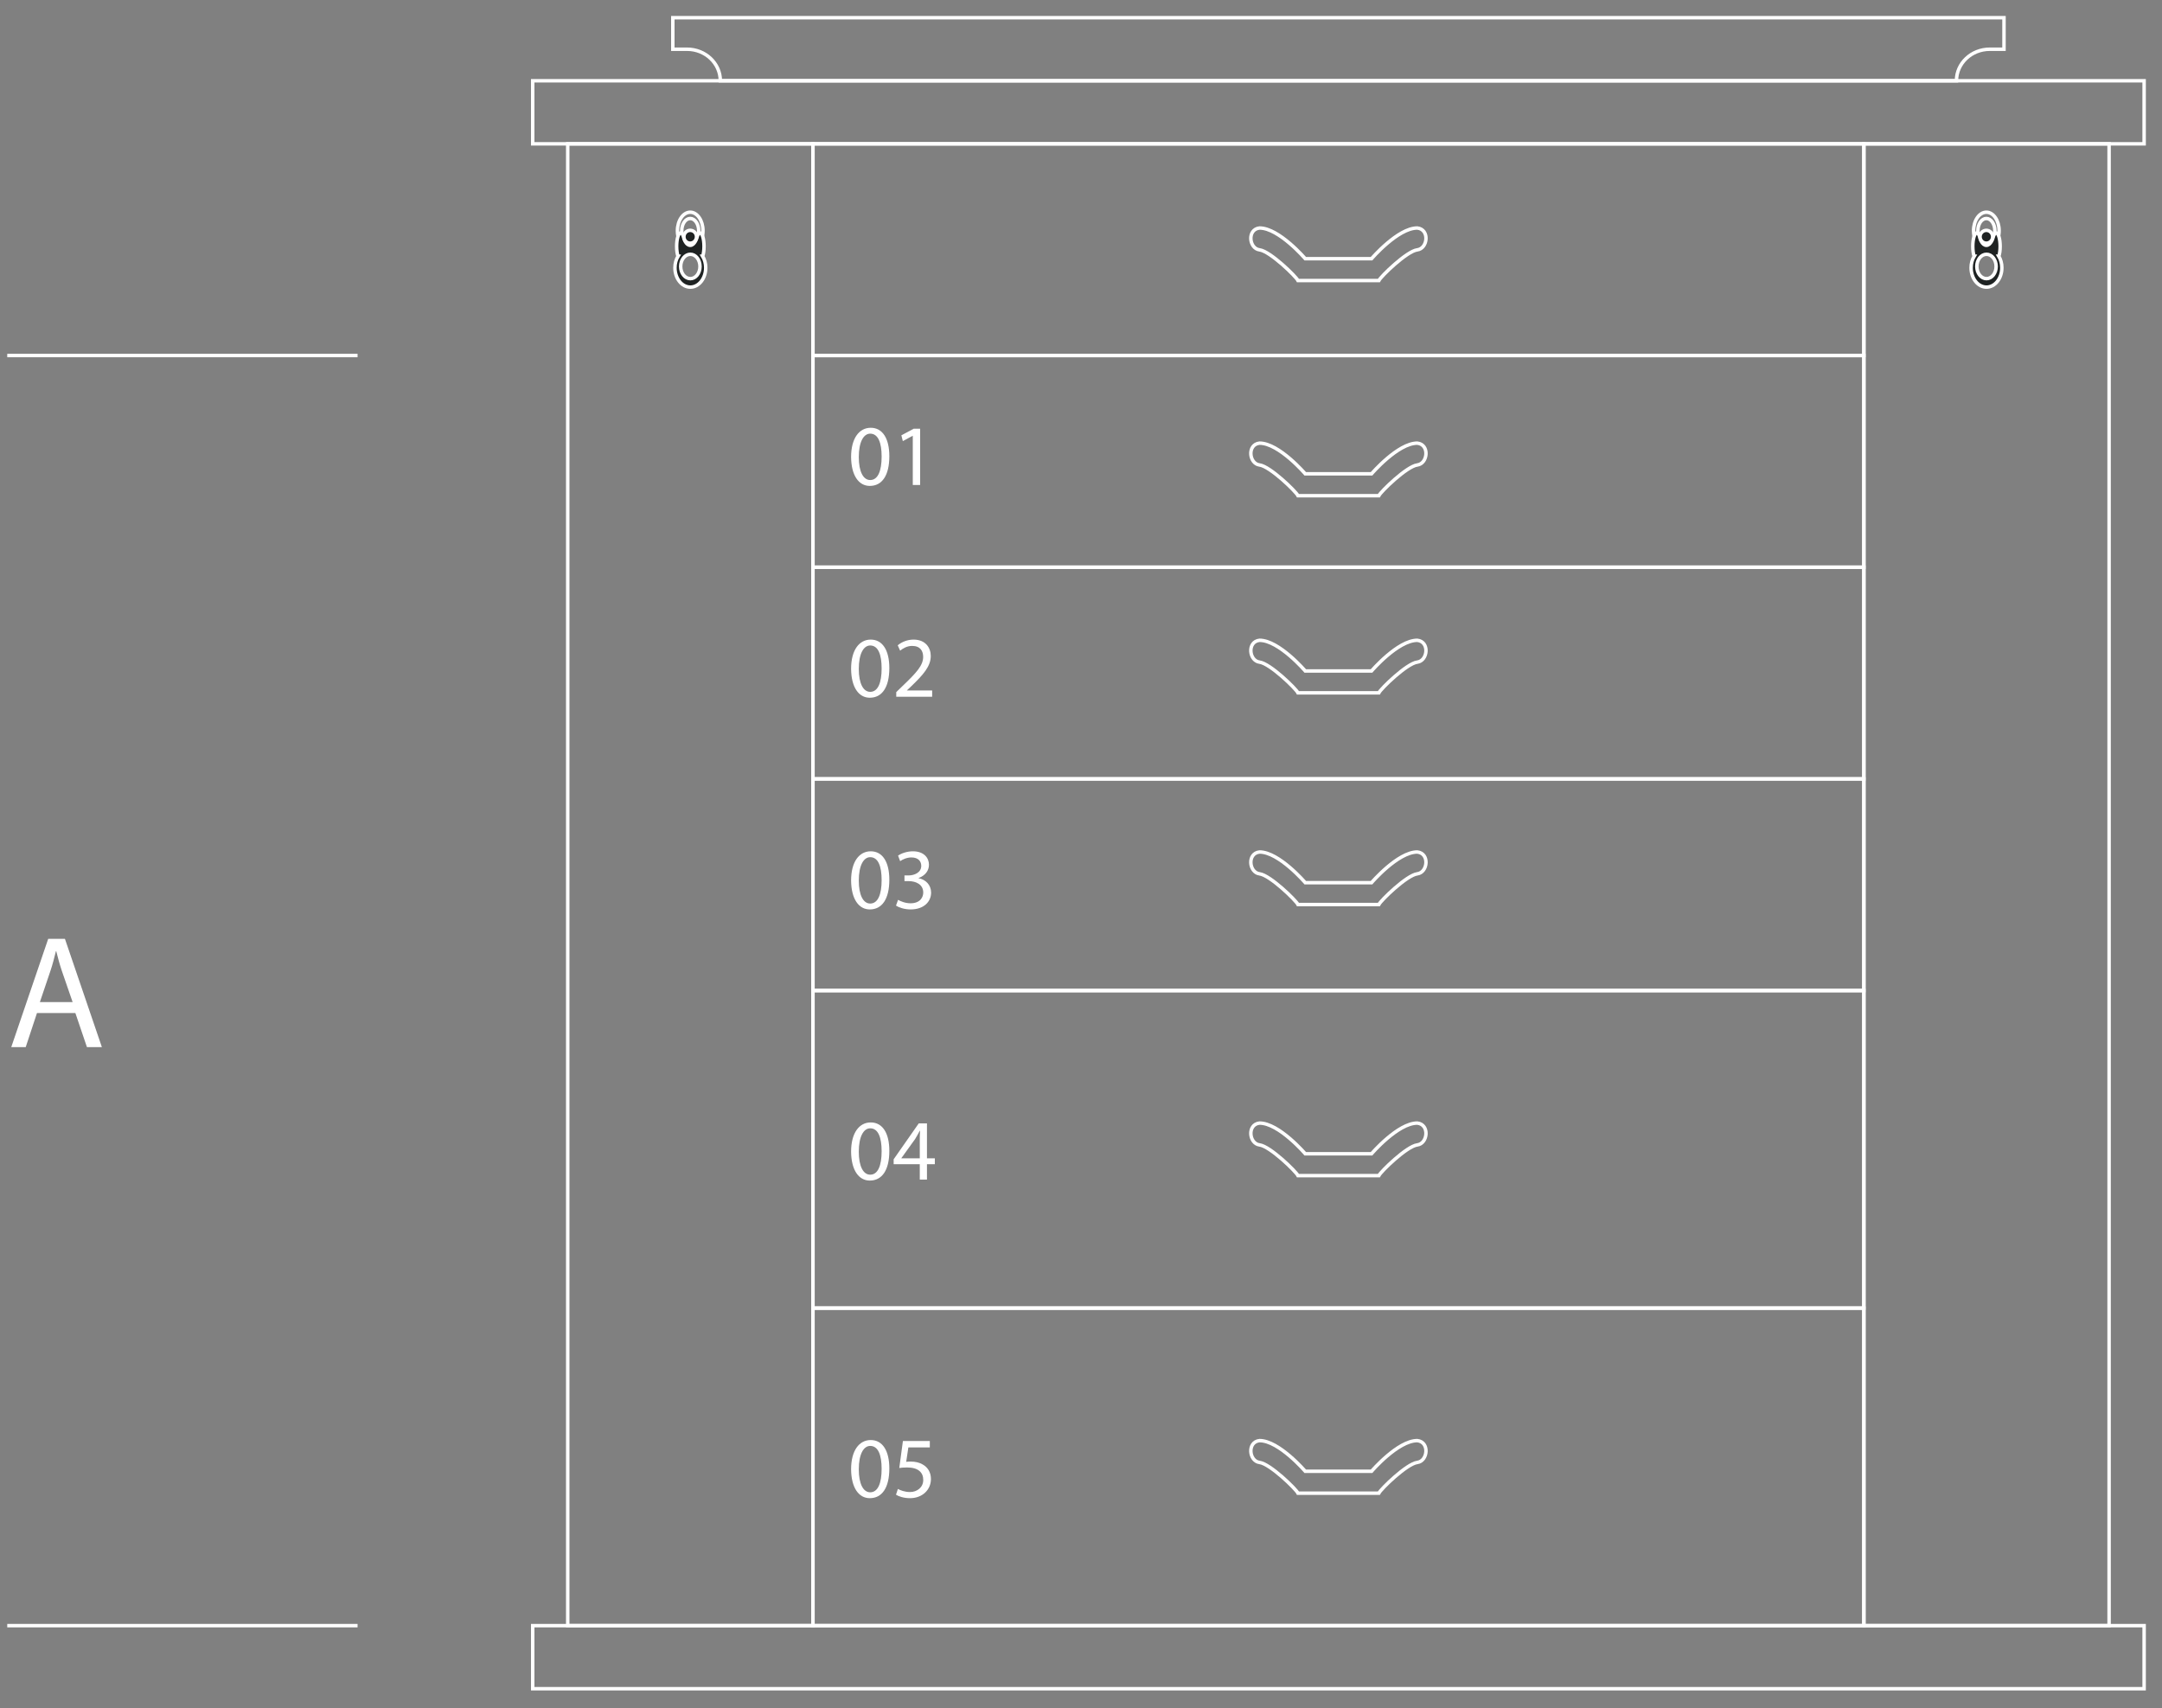 <?xml version="1.0" encoding="UTF-8" standalone="no"?>
<!DOCTYPE svg PUBLIC "-//W3C//DTD SVG 1.1//EN" "http://www.w3.org/Graphics/SVG/1.1/DTD/svg11.dtd">
<svg width="100%" height="100%" viewBox="0 0 729 576" version="1.1" xmlns="http://www.w3.org/2000/svg" xmlns:xlink="http://www.w3.org/1999/xlink" xml:space="preserve" xmlns:serif="http://www.serif.com/" style="fill-rule:evenodd;clip-rule:evenodd;">
    <rect x="0" y="0" width="729" height="576" fill="#808080" stroke="none"/>
    <g transform="matrix(1,0,0,1,-2941.49,-568.247)">
        <g transform="matrix(4.167,0,0,4.167,2790.38,0)">
            <g transform="matrix(1,0,0,1,36.85,165.136)">
                <path d="M0,0L28.347,0" style="fill:none;fill-rule:nonzero;stroke:rgb(255,255,255);stroke-width:0.28px;"/>
            </g>
        </g>
        <g transform="matrix(4.167,0,0,4.167,2790.38,0)">
            <g transform="matrix(1,0,0,1,36.85,267.912)">
                <path d="M0,0L28.347,0" style="fill:none;fill-rule:nonzero;stroke:rgb(255,255,255);stroke-width:0.28px;"/>
            </g>
        </g>
        <g transform="matrix(4.167,0,0,4.167,2790.38,0)">
            <g transform="matrix(1,0,0,1,198.424,142.904)">
                <path d="M0,-5.103L-107.717,-5.103L-107.717,-2.552L-106.562,-2.552C-105.076,-2.552 -103.872,-1.41 -103.872,0L-3.846,0C-3.846,-1.41 -2.642,-2.552 -1.155,-2.552L0,-2.552L0,-5.103Z" style="fill:none;fill-rule:nonzero;stroke:rgb(255,255,255);stroke-width:0.28px;stroke-miterlimit:10;"/>
            </g>
        </g>
        <g transform="matrix(4.167,0,0,4.167,2790.38,0)">
            <g transform="matrix(-1,0,0,1,184.249,-425.971)">
                <rect x="82.203" y="573.978" width="19.843" height="119.905" style="fill:none;stroke:rgb(255,255,255);stroke-width:0.28px;stroke-miterlimit:10;"/>
            </g>
        </g>
        <g transform="matrix(4.167,0,0,4.167,2790.38,0)">
            <g transform="matrix(-1,0,0,1,394.013,-425.971)">
                <rect x="187.085" y="573.978" width="19.843" height="119.905" style="fill:none;stroke:rgb(255,255,255);stroke-width:0.28px;stroke-miterlimit:10;"/>
            </g>
        </g>
        <g transform="matrix(4.167,0,0,4.167,2790.38,0)">
            <g transform="matrix(1,0,0,1,0,-550.979)">
                <rect x="79.369" y="693.883" width="130.394" height="5.103" style="fill:none;stroke:rgb(255,255,255);stroke-width:0.28px;stroke-miterlimit:10;"/>
            </g>
        </g>
        <g transform="matrix(4.167,0,0,4.167,2790.38,0)">
            <g transform="matrix(1,0,0,1,0,-300.963)">
                <rect x="79.369" y="568.875" width="130.394" height="5.103" style="fill:none;stroke:rgb(255,255,255);stroke-width:0.28px;stroke-miterlimit:10;"/>
            </g>
        </g>
        <g transform="matrix(4.167,0,0,4.167,2790.38,0)">
            <g transform="matrix(1,0,0,1,0,-528.749)">
                <rect x="102.046" y="676.755" width="85.039" height="17.129" style="fill:none;stroke:rgb(255,255,255);stroke-width:0.28px;stroke-miterlimit:10;"/>
            </g>
        </g>
        <g transform="matrix(4.167,0,0,4.167,2790.38,0)">
            <g transform="matrix(13,0,0,13,36.85,221.097)">
                <path d="M0.424,-0.212L0.496,-0L0.589,-0L0.359,-0.674L0.255,-0.674L0.025,-0L0.115,-0L0.185,-0.212L0.424,-0.212ZM0.203,-0.28L0.269,-0.475C0.283,-0.516 0.293,-0.558 0.303,-0.597L0.305,-0.597C0.315,-0.558 0.325,-0.518 0.34,-0.474L0.407,-0.28L0.203,-0.28Z" style="fill:rgb(255,255,255);fill-rule:nonzero;"/>
            </g>
        </g>
        <g transform="matrix(4.167,0,0,4.167,2790.38,0)">
            <g transform="matrix(7,0,0,7,104.881,175.61)">
                <path d="M0.263,-0.661C0.131,-0.661 0.036,-0.542 0.036,-0.323C0.038,-0.108 0.125,0.011 0.252,0.011C0.395,0.011 0.478,-0.111 0.478,-0.332C0.478,-0.539 0.399,-0.661 0.263,-0.661ZM0.257,-0.593C0.349,-0.593 0.389,-0.488 0.389,-0.328C0.389,-0.162 0.346,-0.057 0.257,-0.057C0.177,-0.057 0.125,-0.153 0.125,-0.322C0.125,-0.499 0.181,-0.593 0.257,-0.593Z" style="fill:rgb(255,255,255);fill-rule:nonzero;"/>
            </g>
            <g transform="matrix(7,0,0,7,108.472,175.61)">
                <path d="M0.236,-0L0.321,-0L0.321,-0.65L0.246,-0.65L0.104,-0.574L0.121,-0.507L0.234,-0.568L0.236,-0.568L0.236,-0Z" style="fill:rgb(255,255,255);fill-rule:nonzero;"/>
            </g>
            <g transform="matrix(7,0,0,7,104.881,192.75)">
                <path d="M0.263,-0.661C0.131,-0.661 0.036,-0.542 0.036,-0.323C0.038,-0.108 0.125,0.011 0.252,0.011C0.395,0.011 0.478,-0.111 0.478,-0.332C0.478,-0.539 0.399,-0.661 0.263,-0.661ZM0.257,-0.593C0.349,-0.593 0.389,-0.488 0.389,-0.328C0.389,-0.162 0.346,-0.057 0.257,-0.057C0.177,-0.057 0.125,-0.153 0.125,-0.322C0.125,-0.499 0.181,-0.593 0.257,-0.593Z" style="fill:rgb(255,255,255);fill-rule:nonzero;"/>
            </g>
            <g transform="matrix(7,0,0,7,108.472,192.75)">
                <path d="M0.46,-0L0.46,-0.073L0.169,-0.073L0.169,-0.075L0.22,-0.123C0.357,-0.255 0.444,-0.352 0.444,-0.472C0.444,-0.565 0.385,-0.661 0.245,-0.661C0.171,-0.661 0.106,-0.632 0.062,-0.595L0.09,-0.533C0.12,-0.558 0.169,-0.588 0.228,-0.588C0.325,-0.588 0.356,-0.527 0.356,-0.461C0.356,-0.363 0.28,-0.279 0.114,-0.121L0.045,-0.054L0.045,-0L0.46,-0Z" style="fill:rgb(255,255,255);fill-rule:nonzero;"/>
            </g>
            <g transform="matrix(7,0,0,7,104.881,209.88)">
                <path d="M0.263,-0.661C0.131,-0.661 0.036,-0.542 0.036,-0.323C0.038,-0.108 0.125,0.011 0.252,0.011C0.395,0.011 0.478,-0.111 0.478,-0.332C0.478,-0.539 0.399,-0.661 0.263,-0.661ZM0.257,-0.593C0.349,-0.593 0.389,-0.488 0.389,-0.328C0.389,-0.162 0.346,-0.057 0.257,-0.057C0.177,-0.057 0.125,-0.153 0.125,-0.322C0.125,-0.499 0.181,-0.593 0.257,-0.593Z" style="fill:rgb(255,255,255);fill-rule:nonzero;"/>
            </g>
            <g transform="matrix(7,0,0,7,108.472,209.88)">
                <path d="M0.042,-0.033C0.074,-0.012 0.138,0.011 0.211,0.011C0.366,0.011 0.448,-0.08 0.448,-0.184C0.447,-0.275 0.383,-0.335 0.303,-0.35L0.303,-0.352C0.382,-0.381 0.423,-0.438 0.423,-0.506C0.423,-0.585 0.365,-0.661 0.237,-0.661C0.167,-0.661 0.101,-0.636 0.066,-0.611L0.09,-0.547C0.118,-0.567 0.168,-0.59 0.22,-0.59C0.301,-0.59 0.334,-0.544 0.334,-0.492C0.334,-0.415 0.253,-0.382 0.189,-0.382L0.14,-0.382L0.14,-0.316L0.189,-0.316C0.274,-0.316 0.356,-0.277 0.357,-0.186C0.358,-0.131 0.322,-0.06 0.21,-0.06C0.148,-0.06 0.091,-0.085 0.066,-0.1L0.042,-0.033Z" style="fill:rgb(255,255,255);fill-rule:nonzero;"/>
            </g>
            <g transform="matrix(7,0,0,7,104.881,231.82)">
                <path d="M0.263,-0.661C0.131,-0.661 0.036,-0.542 0.036,-0.323C0.038,-0.108 0.125,0.011 0.252,0.011C0.395,0.011 0.478,-0.111 0.478,-0.332C0.478,-0.539 0.399,-0.661 0.263,-0.661ZM0.257,-0.593C0.349,-0.593 0.389,-0.488 0.389,-0.328C0.389,-0.162 0.346,-0.057 0.257,-0.057C0.177,-0.057 0.125,-0.153 0.125,-0.322C0.125,-0.499 0.181,-0.593 0.257,-0.593Z" style="fill:rgb(255,255,255);fill-rule:nonzero;"/>
            </g>
            <g transform="matrix(7,0,0,7,108.472,231.82)">
                <path d="M0.4,-0L0.4,-0.178L0.491,-0.178L0.491,-0.246L0.4,-0.246L0.4,-0.65L0.305,-0.65L0.015,-0.235L0.015,-0.178L0.317,-0.178L0.317,-0L0.4,-0ZM0.104,-0.246L0.104,-0.248L0.263,-0.469C0.281,-0.499 0.297,-0.527 0.317,-0.565L0.32,-0.565C0.318,-0.531 0.317,-0.497 0.317,-0.463L0.317,-0.246L0.104,-0.246Z" style="fill:rgb(255,255,255);fill-rule:nonzero;"/>
            </g>
            <g transform="matrix(7,0,0,7,104.881,257.52)">
                <path d="M0.263,-0.661C0.131,-0.661 0.036,-0.542 0.036,-0.323C0.038,-0.108 0.125,0.011 0.252,0.011C0.395,0.011 0.478,-0.111 0.478,-0.332C0.478,-0.539 0.399,-0.661 0.263,-0.661ZM0.257,-0.593C0.349,-0.593 0.389,-0.488 0.389,-0.328C0.389,-0.162 0.346,-0.057 0.257,-0.057C0.177,-0.057 0.125,-0.153 0.125,-0.322C0.125,-0.499 0.181,-0.593 0.257,-0.593Z" style="fill:rgb(255,255,255);fill-rule:nonzero;"/>
            </g>
            <g transform="matrix(7,0,0,7,108.472,257.52)">
                <path d="M0.433,-0.65L0.122,-0.65L0.08,-0.338C0.104,-0.341 0.133,-0.344 0.171,-0.344C0.3,-0.344 0.357,-0.285 0.357,-0.201C0.358,-0.114 0.286,-0.06 0.204,-0.06C0.144,-0.06 0.091,-0.08 0.064,-0.096L0.042,-0.029C0.074,-0.009 0.133,0.011 0.204,0.011C0.345,0.011 0.446,-0.084 0.446,-0.211C0.446,-0.292 0.404,-0.349 0.353,-0.377C0.313,-0.402 0.264,-0.412 0.213,-0.412C0.189,-0.412 0.175,-0.411 0.16,-0.409L0.185,-0.576L0.433,-0.576L0.433,-0.65Z" style="fill:rgb(255,255,255);fill-rule:nonzero;"/>
            </g>
        </g>
        <g transform="matrix(4.167,0,0,4.167,2790.38,0)">
            <g transform="matrix(1,0,0,1,0,-494.489)">
                <rect x="102.046" y="659.625" width="85.039" height="17.129" style="fill:none;stroke:rgb(255,255,255);stroke-width:0.28px;stroke-miterlimit:10;"/>
            </g>
        </g>
        <g transform="matrix(4.167,0,0,4.167,2790.38,0)">
            <g transform="matrix(1,0,0,1,0,-460.231)">
                <rect x="102.046" y="642.496" width="85.039" height="17.129" style="fill:none;stroke:rgb(255,255,255);stroke-width:0.28px;stroke-miterlimit:10;"/>
            </g>
        </g>
        <g transform="matrix(4.167,0,0,4.167,2790.38,0)">
            <g transform="matrix(1,0,0,1,0,-425.973)">
                <rect x="102.046" y="625.367" width="85.039" height="17.129" style="fill:none;stroke:rgb(255,255,255);stroke-width:0.28px;stroke-miterlimit:10;"/>
            </g>
        </g>
        <g transform="matrix(4.167,0,0,4.167,2790.38,0)">
            <g transform="matrix(1,0,0,1,0,-383.15)">
                <rect x="102.046" y="599.673" width="85.039" height="25.694" style="fill:none;stroke:rgb(255,255,255);stroke-width:0.28px;stroke-miterlimit:10;"/>
            </g>
        </g>
        <g transform="matrix(4.167,0,0,4.167,2790.38,0)">
            <g transform="matrix(1,0,0,1,0,-331.76)">
                <rect x="102.046" y="573.978" width="85.039" height="25.694" style="fill:none;stroke:rgb(255,255,255);stroke-width:0.28px;stroke-miterlimit:10;"/>
            </g>
        </g>
        <g transform="matrix(4.167,0,0,4.167,2790.38,0)">
            <g transform="matrix(1,0,0,1,92.116,156.534)">
                <path d="M0,-2.994C-0.569,-2.994 -1.036,-2.325 -1.036,-1.495C-1.036,-1.244 -0.993,-1.008 -0.916,-0.8C-0.741,-0.325 -0.398,0 0,0C0.426,0 0.795,-0.377 0.952,-0.914C1.003,-1.093 1.032,-1.291 1.032,-1.495C1.032,-2.325 0.568,-2.994 0,-2.994ZM0.632,-1.107C0.525,-0.748 0.282,-0.499 0,-0.499C-0.264,-0.499 -0.492,-0.716 -0.606,-1.031C-0.658,-1.165 -0.687,-1.326 -0.687,-1.493C-0.687,-2.042 -0.381,-2.486 0,-2.486C0.377,-2.486 0.686,-2.042 0.686,-1.493C0.686,-1.355 0.666,-1.224 0.632,-1.107Z" style="fill:none;fill-rule:nonzero;stroke:rgb(255,255,255);stroke-width:0.28px;stroke-linecap:round;stroke-miterlimit:10;"/>
            </g>
        </g>
        <g transform="matrix(4.167,0,0,4.167,2790.38,0)">
            <g transform="matrix(1,0,0,1,93.121,157.721)">
                <path d="M0,-0.622L0.006,-0.622C0.071,-0.82 0.111,-1.104 0.111,-1.419C0.111,-2.018 -0.034,-2.503 -0.215,-2.503C-0.314,-2.503 -0.403,-2.351 -0.466,-2.114C-0.466,-2.114 -0.644,-1.501 -1.001,-1.501C-1.364,-1.501 -1.516,-2.062 -1.516,-2.062C-1.576,-2.33 -1.67,-2.503 -1.779,-2.503C-1.959,-2.503 -2.104,-2.018 -2.104,-1.419C-2.104,-1.104 -2.062,-0.82 -1.999,-0.622L-1.99,-0.622C-2.145,-0.362 -2.242,-0.04 -2.242,0.31C-2.242,1.18 -1.685,1.881 -0.995,1.881C-0.309,1.881 0.249,1.18 0.249,0.31C0.249,-0.04 0.154,-0.362 0,-0.622M-0.995,1.195C-1.427,1.195 -1.779,0.754 -1.779,0.211C-1.779,-0.335 -1.427,-0.777 -0.995,-0.777C-0.563,-0.777 -0.215,-0.335 -0.215,0.211C-0.215,0.754 -0.563,1.195 -0.995,1.195" style="fill:#1F2323;fill-rule:nonzero;"/>
            </g>
        </g>
        <g transform="matrix(4.167,0,0,4.167,2790.38,0)">
            <g transform="matrix(1,0,0,1,93.121,157.721)">
                <path d="M0,-0.622L0.006,-0.622C0.071,-0.82 0.111,-1.104 0.111,-1.419C0.111,-2.018 -0.034,-2.503 -0.215,-2.503C-0.314,-2.503 -0.403,-2.351 -0.466,-2.114C-0.466,-2.114 -0.644,-1.501 -1.001,-1.501C-1.364,-1.501 -1.516,-2.062 -1.516,-2.062C-1.576,-2.33 -1.67,-2.503 -1.779,-2.503C-1.959,-2.503 -2.104,-2.018 -2.104,-1.419C-2.104,-1.104 -2.062,-0.82 -1.999,-0.622L-1.99,-0.622C-2.145,-0.362 -2.242,-0.04 -2.242,0.31C-2.242,1.18 -1.685,1.881 -0.995,1.881C-0.309,1.881 0.249,1.18 0.249,0.31C0.249,-0.04 0.154,-0.362 0,-0.622ZM-0.995,1.195C-1.427,1.195 -1.779,0.754 -1.779,0.211C-1.779,-0.335 -1.427,-0.777 -0.995,-0.777C-0.563,-0.777 -0.215,-0.335 -0.215,0.211C-0.215,0.754 -0.563,1.195 -0.995,1.195Z" style="fill:none;fill-rule:nonzero;stroke:rgb(255,255,255);stroke-width:0.28px;stroke-linecap:round;stroke-miterlimit:10;"/>
            </g>
        </g>
        <g transform="matrix(4.167,0,0,4.167,2790.38,0)">
            <g transform="matrix(0,-1,-1,0,92.114,155.016)">
                <path d="M-0.51,-0.51C-0.8,-0.51 -1.031,-0.281 -1.031,-0.001C-1.031,0.281 -0.8,0.51 -0.51,0.51C-0.224,0.51 0.01,0.281 0.01,-0.001C0.01,-0.281 -0.224,-0.51 -0.51,-0.51" style="fill:#1F2323;fill-rule:nonzero;"/>
            </g>
        </g>
        <g transform="matrix(4.167,0,0,4.167,2790.38,0)">
            <g transform="matrix(0,-1,-1,0,92.114,155.016)">
                <ellipse cx="-0.51" cy="0" rx="0.52" ry="0.51" style="fill:none;stroke:rgb(255,255,255);stroke-width:0.28px;stroke-linecap:round;stroke-miterlimit:10;"/>
            </g>
        </g>
        <g transform="matrix(4.167,0,0,4.167,2790.38,0)">
            <g transform="matrix(1,0,0,1,196.998,156.534)">
                <path d="M0,-2.994C-0.569,-2.994 -1.036,-2.325 -1.036,-1.495C-1.036,-1.244 -0.993,-1.008 -0.915,-0.8C-0.741,-0.325 -0.398,0 0,0C0.426,0 0.795,-0.377 0.952,-0.914C1.003,-1.093 1.032,-1.291 1.032,-1.495C1.032,-2.325 0.568,-2.994 0,-2.994ZM0.632,-1.107C0.525,-0.748 0.283,-0.499 0,-0.499C-0.264,-0.499 -0.492,-0.716 -0.606,-1.031C-0.658,-1.165 -0.687,-1.326 -0.687,-1.493C-0.687,-2.042 -0.381,-2.486 0,-2.486C0.377,-2.486 0.686,-2.042 0.686,-1.493C0.686,-1.355 0.666,-1.224 0.632,-1.107Z" style="fill:none;fill-rule:nonzero;stroke:rgb(255,255,255);stroke-width:0.28px;stroke-linecap:round;stroke-miterlimit:10;"/>
            </g>
        </g>
        <g transform="matrix(4.167,0,0,4.167,2790.38,0)">
            <g transform="matrix(1,0,0,1,198.003,157.721)">
                <path d="M0,-0.622L0.006,-0.622C0.071,-0.82 0.111,-1.104 0.111,-1.419C0.111,-2.018 -0.034,-2.503 -0.215,-2.503C-0.314,-2.503 -0.403,-2.351 -0.466,-2.114C-0.466,-2.114 -0.644,-1.501 -1.001,-1.501C-1.364,-1.501 -1.516,-2.062 -1.516,-2.062C-1.576,-2.33 -1.67,-2.503 -1.778,-2.503C-1.959,-2.503 -2.104,-2.018 -2.104,-1.419C-2.104,-1.104 -2.062,-0.82 -1.999,-0.622L-1.99,-0.622C-2.145,-0.362 -2.242,-0.04 -2.242,0.31C-2.242,1.18 -1.685,1.881 -0.995,1.881C-0.309,1.881 0.249,1.18 0.249,0.31C0.249,-0.04 0.154,-0.362 0,-0.622M-0.995,1.195C-1.427,1.195 -1.778,0.754 -1.778,0.211C-1.778,-0.335 -1.427,-0.777 -0.995,-0.777C-0.563,-0.777 -0.215,-0.335 -0.215,0.211C-0.215,0.754 -0.563,1.195 -0.995,1.195" style="fill:#1F2323;fill-rule:nonzero;"/>
            </g>
        </g>
        <g transform="matrix(4.167,0,0,4.167,2790.38,0)">
            <g transform="matrix(1,0,0,1,198.003,157.721)">
                <path d="M0,-0.622L0.006,-0.622C0.071,-0.82 0.111,-1.104 0.111,-1.419C0.111,-2.018 -0.034,-2.503 -0.215,-2.503C-0.314,-2.503 -0.403,-2.351 -0.466,-2.114C-0.466,-2.114 -0.644,-1.501 -1.001,-1.501C-1.364,-1.501 -1.516,-2.062 -1.516,-2.062C-1.576,-2.33 -1.67,-2.503 -1.778,-2.503C-1.959,-2.503 -2.104,-2.018 -2.104,-1.419C-2.104,-1.104 -2.062,-0.82 -1.999,-0.622L-1.99,-0.622C-2.145,-0.362 -2.242,-0.04 -2.242,0.31C-2.242,1.18 -1.685,1.881 -0.995,1.881C-0.309,1.881 0.249,1.18 0.249,0.31C0.249,-0.04 0.154,-0.362 0,-0.622ZM-0.995,1.195C-1.427,1.195 -1.778,0.754 -1.778,0.211C-1.778,-0.335 -1.427,-0.777 -0.995,-0.777C-0.563,-0.777 -0.215,-0.335 -0.215,0.211C-0.215,0.754 -0.563,1.195 -0.995,1.195Z" style="fill:none;fill-rule:nonzero;stroke:rgb(255,255,255);stroke-width:0.28px;stroke-linecap:round;stroke-miterlimit:10;"/>
            </g>
        </g>
        <g transform="matrix(4.167,0,0,4.167,2790.38,0)">
            <g transform="matrix(0,-1,-1,0,196.996,155.016)">
                <path d="M-0.51,-0.51C-0.8,-0.51 -1.031,-0.281 -1.031,-0.001C-1.031,0.281 -0.8,0.51 -0.51,0.51C-0.224,0.51 0.01,0.281 0.01,-0.001C0.01,-0.281 -0.224,-0.51 -0.51,-0.51" style="fill:#1F2323;fill-rule:nonzero;"/>
            </g>
        </g>
        <g transform="matrix(4.167,0,0,4.167,2790.38,0)">
            <g transform="matrix(0,-1,-1,0,196.996,155.016)">
                <ellipse cx="-0.51" cy="0" rx="0.52" ry="0.51" style="fill:none;stroke:rgb(255,255,255);stroke-width:0.28px;stroke-linecap:round;stroke-miterlimit:10;"/>
            </g>
        </g>
        <g transform="matrix(4.167,0,0,4.167,2790.38,0)">
            <g transform="matrix(1,0,0,1,150.948,159.07)">
                <path d="M0,-4.252C-1.575,-4.252 -3.701,-1.769 -3.701,-1.769L-9.066,-1.769C-9.066,-1.769 -11.188,-4.252 -12.765,-4.252C-13.782,-4.143 -13.621,-2.594 -12.765,-2.485C-11.905,-2.374 -9.814,-0.331 -9.653,0L-3.11,0C-2.95,-0.331 -0.857,-2.374 0,-2.485C0.857,-2.594 1.018,-4.143 0,-4.252Z" style="fill:none;fill-rule:nonzero;stroke:rgb(255,255,255);stroke-width:0.28px;stroke-miterlimit:10;"/>
            </g>
        </g>
        <g transform="matrix(4.167,0,0,4.167,2790.38,0)">
            <g transform="matrix(1,0,0,1,150.948,176.478)">
                <path d="M0,-4.252C-1.575,-4.252 -3.701,-1.769 -3.701,-1.769L-9.066,-1.769C-9.066,-1.769 -11.188,-4.252 -12.765,-4.252C-13.782,-4.143 -13.621,-2.594 -12.765,-2.485C-11.905,-2.374 -9.814,-0.331 -9.653,0L-3.11,0C-2.95,-0.331 -0.857,-2.374 0,-2.485C0.857,-2.594 1.018,-4.143 0,-4.252Z" style="fill:none;fill-rule:nonzero;stroke:rgb(255,255,255);stroke-width:0.28px;stroke-miterlimit:10;"/>
            </g>
        </g>
        <g transform="matrix(4.167,0,0,4.167,2790.38,0)">
            <g transform="matrix(1,0,0,1,150.948,192.431)">
                <path d="M0,-4.252C-1.575,-4.252 -3.701,-1.77 -3.701,-1.77L-9.066,-1.77C-9.066,-1.77 -11.188,-4.252 -12.765,-4.252C-13.782,-4.143 -13.621,-2.595 -12.765,-2.485C-11.905,-2.375 -9.814,-0.331 -9.653,0L-3.11,0C-2.95,-0.331 -0.857,-2.375 0,-2.485C0.857,-2.595 1.018,-4.143 0,-4.252Z" style="fill:none;fill-rule:nonzero;stroke:rgb(255,255,255);stroke-width:0.28px;stroke-miterlimit:10;"/>
            </g>
        </g>
        <g transform="matrix(4.167,0,0,4.167,2790.38,0)">
            <g transform="matrix(1,0,0,1,150.948,209.561)">
                <path d="M0,-4.252C-1.575,-4.252 -3.701,-1.77 -3.701,-1.77L-9.066,-1.77C-9.066,-1.77 -11.188,-4.252 -12.765,-4.252C-13.782,-4.143 -13.621,-2.595 -12.765,-2.485C-11.905,-2.375 -9.814,-0.331 -9.653,0L-3.11,0C-2.95,-0.331 -0.857,-2.375 0,-2.485C0.857,-2.595 1.018,-4.143 0,-4.252Z" style="fill:none;fill-rule:nonzero;stroke:rgb(255,255,255);stroke-width:0.28px;stroke-miterlimit:10;"/>
            </g>
        </g>
        <g transform="matrix(4.167,0,0,4.167,2790.38,0)">
            <g transform="matrix(1,0,0,1,150.948,231.497)">
                <path d="M0,-4.252C-1.575,-4.252 -3.701,-1.769 -3.701,-1.769L-9.066,-1.769C-9.066,-1.769 -11.188,-4.252 -12.765,-4.252C-13.782,-4.143 -13.621,-2.594 -12.765,-2.485C-11.905,-2.375 -9.814,-0.331 -9.653,0L-3.11,0C-2.95,-0.331 -0.857,-2.375 0,-2.485C0.857,-2.594 1.018,-4.143 0,-4.252Z" style="fill:none;fill-rule:nonzero;stroke:rgb(255,255,255);stroke-width:0.28px;stroke-miterlimit:10;"/>
            </g>
        </g>
        <g transform="matrix(4.167,0,0,4.167,2790.38,0)">
            <g transform="matrix(1,0,0,1,150.948,257.191)">
                <path d="M0,-4.252C-1.575,-4.252 -3.701,-1.769 -3.701,-1.769L-9.066,-1.769C-9.066,-1.769 -11.188,-4.252 -12.765,-4.252C-13.782,-4.143 -13.621,-2.594 -12.765,-2.485C-11.905,-2.374 -9.814,-0.331 -9.653,0L-3.11,0C-2.95,-0.331 -0.857,-2.374 0,-2.485C0.857,-2.594 1.018,-4.143 0,-4.252Z" style="fill:none;fill-rule:nonzero;stroke:rgb(255,255,255);stroke-width:0.28px;stroke-miterlimit:10;"/>
            </g>
        </g>
    </g>
</svg>
